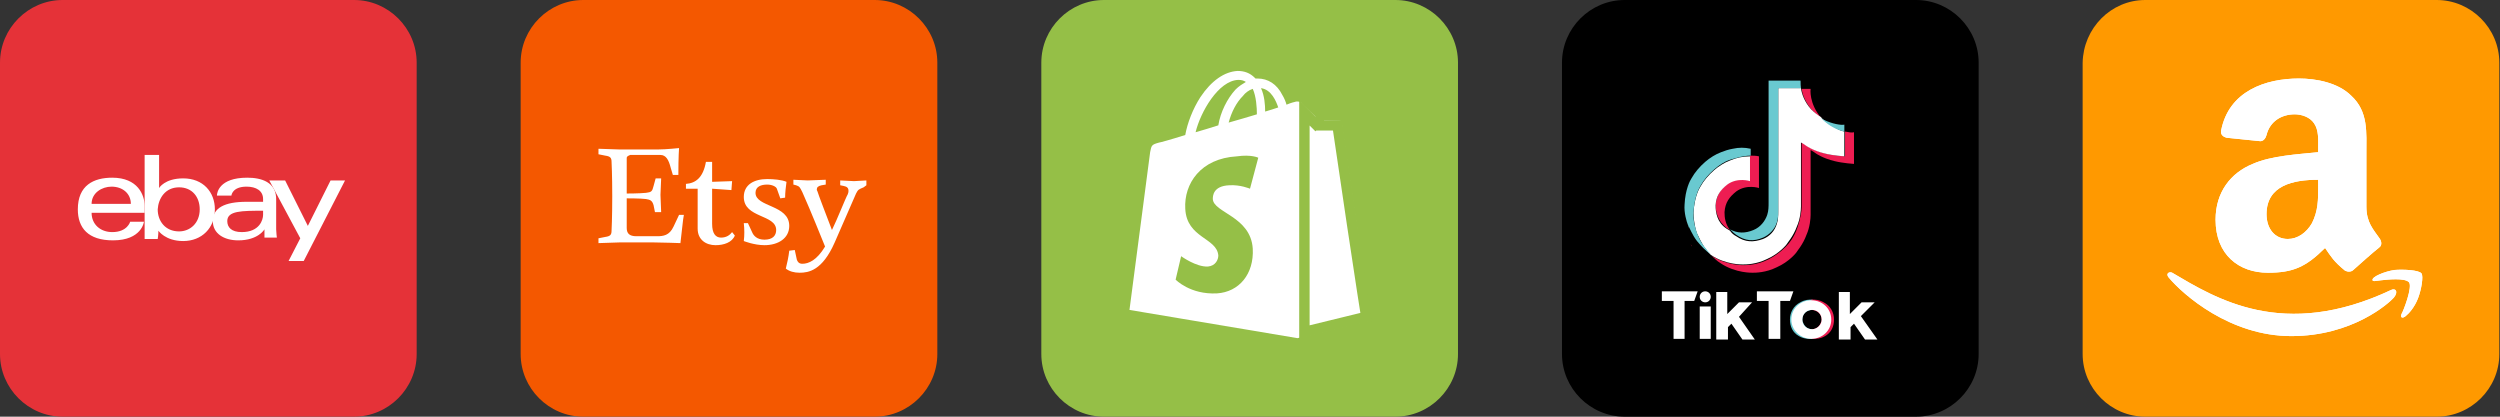 <?xml version="1.0" encoding="utf-8"?>
<!-- Generator: Adobe Illustrator 27.9.0, SVG Export Plug-In . SVG Version: 6.00 Build 0)  -->
<svg version="1.1" id="Layer_1" xmlns="http://www.w3.org/2000/svg" xmlns:xlink="http://www.w3.org/1999/xlink" x="0px" y="0px"
	 viewBox="0 0 363 60.5" style="enable-background:new 0 0 363 60.5;" xml:space="preserve">
<rect x="0" y="0" width="363" height="60.5" fill="#333333" stroke="none"/>
<style type="text/css">
	.st0{fill:#E53238;}
	.st1{clip-path:url(#SVGID_00000098936935310458297400000002933873014269274302_);}
	.st2{fill:#FFFFFF;}
	.st3{fill:#F45800;}
	.st4{fill:#95BF47;}
	.st5{fill:#FFFFFF;stroke:#95BF47;stroke-width:1.512;}
	.st6{clip-path:url(#SVGID_00000033367463598417047830000000908081720833959326_);}
	.st7{fill:#EE1D52;}
	.st8{fill:#69C9D0;}
	.st9{fill:#FF9900;}
	.st10{clip-path:url(#SVGID_00000017485591094525435030000009246765010682300813_);}
	.st11{fill-rule:evenodd;clip-rule:evenodd;fill:#FFFFFF;}
</style>
<g>
	<g>
		<path class="st0" d="M9.1,0h42.3c5,0,9.1,4.1,9.1,9.1v42.3c0,5-4.1,9.1-9.1,9.1H9.1c-5,0-9.1-4.1-9.1-9.1V9.1C0,4.1,4.1,0,9.1,0z"
			/>
		<g>
			<defs>
				<rect id="SVGID_1_" x="11.2" y="22.5" width="38.9" height="15.4"/>
			</defs>
			<clipPath id="SVGID_00000028300396526551526590000004621153211144590008_">
				<use xlink:href="#SVGID_1_"  style="overflow:visible;"/>
			</clipPath>
			<g style="clip-path:url(#SVGID_00000028300396526551526590000004621153211144590008_);">
				<path class="st2" d="M16.3,25.8c-2.7,0-5,1.1-5,4.6c0,2.7,1.5,4.5,5.1,4.5c4.2,0,4.5-2.7,4.5-2.7h-2c0,0-0.4,1.5-2.6,1.5
					c-1.7,0-3-1.1-3-2.8H21v-1C21,28.3,20,25.8,16.3,25.8L16.3,25.8z M16.2,27.1c1.6,0,2.8,1,2.8,2.5h-5.7
					C13.3,28,14.8,27.1,16.2,27.1L16.2,27.1z"/>
				<path class="st2" d="M21,22.5v10.7c0,0.6,0,1.5,0,1.5h1.9c0,0,0.1-0.6,0.1-1.2c0,0,1,1.5,3.6,1.5c2.7,0,4.6-1.9,4.6-4.6
					c0-2.5-1.7-4.5-4.6-4.5c-2.7,0-3.5,1.4-3.5,1.4v-4.8H21z M26,27.2c1.9,0,3,1.4,3,3.2c0,2-1.4,3.2-3,3.2c-2,0-3.1-1.5-3.1-3.2
					C23,28.8,24,27.2,26,27.2L26,27.2z"/>
				<path class="st2" d="M35.9,25.8c-4.1,0-4.4,2.2-4.4,2.6h2.1c0,0,0.1-1.3,2.2-1.3c1.4,0,2.4,0.6,2.4,1.8v0.4h-2.4
					c-3.2,0-4.9,0.9-4.9,2.8c0,1.8,1.6,2.8,3.7,2.8c2.9,0,3.8-1.6,3.8-1.6c0,0.6,0,1.2,0,1.2h1.8c0,0-0.1-0.8-0.1-1.2v-4.2
					C40.2,26.4,37.9,25.8,35.9,25.8L35.9,25.8z M38.2,30.6v0.6c0,0.7-0.5,2.5-3.1,2.5c-1.5,0-2.1-0.7-2.1-1.6
					C33,30.6,35.1,30.6,38.2,30.6z"/>
				<path class="st2" d="M39.1,26.2h2.3l3.3,6.6l3.3-6.6h2.1l-6,11.7h-2.2l1.7-3.3L39.1,26.2L39.1,26.2z"/>
			</g>
		</g>
	</g>
	<g>
		<path class="st3" d="M84.7,0H127c5,0,9.1,4.1,9.1,9.1v42.3c0,5-4.1,9.1-9.1,9.1H84.7c-5,0-9.1-4.1-9.1-9.1V9.1
			C75.6,4.1,79.7,0,84.7,0z"/>
		<path class="st2" d="M91,23v5.1c0,0,1.8,0,2.8-0.1c0.8-0.1,0.9-0.2,1.1-1l0.3-1.1H96l-0.1,2.4l0.1,2.5h-0.9l-0.2-1
			c-0.2-0.7-0.5-0.8-1.1-0.9c-0.7-0.1-2.8-0.1-2.8-0.1v4.3c0,0.8,0.4,1.2,1.4,1.2h3c0.9,0,1.8-0.1,2.4-1.4l0.8-1.7h0.7
			c-0.1,0.3-0.4,3.4-0.5,4.1c0,0-2.7-0.1-3.8-0.1h-5.1l-3,0.1v-0.7l1-0.2c0.7-0.1,0.9-0.3,0.9-0.9c0,0,0.1-1.9,0.1-5
			c0-3.1-0.1-5-0.1-5c0-0.6-0.2-0.8-0.9-0.9l-1-0.2v-0.8l3,0.1h5.7c1.1,0,3-0.2,3-0.2s-0.1,1.2-0.1,3.9h-0.8l-0.3-1
			c-0.3-1.2-0.7-1.9-1.5-1.9h-4.4C91,22.7,91,22.8,91,23z M102.5,23.5h0.9v2.9l2.9-0.1l-0.1,1.3l-2.8-0.2v5.1c0,1.4,0.5,2,1.3,2
			c0.8,0,1.3-0.4,1.6-0.8l0.4,0.5c-0.4,1-1.6,1.4-2.8,1.4c-1.4,0-2.6-0.8-2.6-2.4v-5.8h-1.7v-0.7C101,26.6,102.1,25.8,102.5,23.5z
			 M108.6,32.4l0.6,1.3c0.2,0.5,0.7,1.1,1.8,1.1c1.2,0,1.7-0.6,1.7-1.4c0-2.3-4.7-1.7-4.7-4.8c0-1.8,1.5-2.6,3.4-2.6
			c0.9,0,2.1,0.1,2.8,0.4c-0.1,0.7-0.2,1.6-0.2,2.3l-0.7,0.1l-0.5-1.4c-0.1-0.3-0.7-0.6-1.4-0.6c-0.9,0-1.7,0.3-1.7,1.2
			c0,2.1,4.9,1.7,4.9,4.8c0,1.8-1.6,2.8-3.6,2.8c-1.5,0-3-0.6-3-0.6c0.1-0.8,0.1-1.7,0-2.6H108.6z M114.1,39
			c0.2-0.8,0.4-1.7,0.5-2.6l0.8-0.1l0.3,1.4c0.1,0.3,0.3,0.6,0.8,0.6c0.9,0,2.1-0.5,3.3-2.5c-0.5-1.2-2-5-3.3-7.9
			c-0.4-0.8-0.4-0.8-0.9-1l-0.4-0.1v-0.7l2.1,0.1l2.6-0.1v0.7l-0.6,0.1c-0.5,0.1-0.7,0.3-0.7,0.6c0,0.1,0,0.1,0.1,0.3
			c0.1,0.4,1.3,3.5,2.1,5.6c0.7-1.4,2-4.7,2.3-5.2c0.1-0.3,0.1-0.3,0.1-0.5c0-0.4-0.2-0.6-0.7-0.7l-0.5-0.1v-0.7l2,0.1l1.8-0.1v0.7
			l-0.4,0.3c-0.7,0.3-0.8,0.3-1.1,0.9l-3.1,7.1c-1.8,4.1-3.8,4.4-5.1,4.4C115.3,39.6,114.6,39.4,114.1,39z"/>
	</g>
	<g>
		<path class="st4" d="M160.3,0h42.3c5,0,9.1,4.1,9.1,9.1v42.3c0,5-4.1,9.1-9.1,9.1h-42.3c-5,0-9.1-4.1-9.1-9.1V9.1
			C151.2,4.1,155.3,0,160.3,0z"/>
		<path class="st2" d="M194.8,17.8c0-0.2-0.2-0.3-0.3-0.3c-0.1,0-3-0.1-3-0.1s-2.4-2.2-2.6-2.5c-0.2-0.2-0.7-0.2-0.9-0.1
			c0,0-0.5,0.1-1.2,0.4c-0.1-0.4-0.3-0.9-0.6-1.4c-0.8-1.6-2.1-2.4-3.6-2.4c-0.1,0-0.2,0-0.3,0c-0.1-0.1-0.1-0.1-0.1-0.1
			c-0.7-0.7-1.5-1-2.5-1c-1.9,0.1-3.8,1.4-5.4,3.8c-1.1,1.7-1.9,3.8-2.2,5.5c-2.2,0.7-3.7,1.1-3.8,1.1c-1.1,0.3-1.1,0.4-1.3,1.4
			c-0.1,0.8-3,22.9-3,22.9l24.4,4.1l10.6-2.6C199.1,46.7,194.8,18,194.8,17.8z M185.6,15.6c-0.6,0.2-1.2,0.4-1.9,0.6
			c0-1-0.1-2.3-0.6-3.4C184.6,13,185.3,14.7,185.6,15.6z M182.5,16.6c-1.3,0.4-2.7,0.8-4.1,1.2c0.4-1.5,1.1-2.9,2.1-3.9
			c0.3-0.4,0.8-0.8,1.4-1C182.4,14,182.5,15.6,182.5,16.6z M179.8,11.6c0.5,0,0.8,0.1,1.1,0.3c-0.5,0.3-1,0.6-1.5,1.1
			c-1.2,1.3-2.2,3.3-2.5,5.2c-1.2,0.4-2.3,0.7-3.3,1C174.3,16.3,176.9,11.7,179.8,11.6z"/>
		<path class="st5" d="M191.5,17.5L191,18l0.2,0.2l0.3,0L191.5,17.5z M191.5,17.5L191,18h0l0,0l0,0l0,0l0,0l-0.1-0.1l-0.3-0.3
			c-0.2-0.2-0.5-0.5-0.8-0.8c-0.1-0.1-0.3-0.3-0.4-0.4v31.8l9-2.2l-0.1-0.5l-0.5-3.2l-1.5-9.9c-0.9-6.3-1.9-12.7-2.1-14.2
			c-0.3,0-0.8,0-1.2,0l-1,0l-0.3,0l-0.1,0l0,0l0,0h0l0,0h0L191.5,17.5z"/>
		<path class="st4" d="M182.7,22.9l-1.2,4.5c0,0-1.4-0.6-3-0.5c-2.4,0.1-2.4,1.6-2.4,2c0.1,2,5.5,2.5,5.8,7.2c0.2,3.7-2,6.3-5.2,6.5
			c-3.9,0.2-6-2-6-2l0.8-3.4c0,0,2.2,1.6,3.9,1.5c1.1-0.1,1.5-1,1.5-1.6c-0.2-2.6-4.6-2.5-4.8-6.8c-0.2-3.6,2.2-7.3,7.5-7.6
			C181.7,22.4,182.7,22.9,182.7,22.9z"/>
	</g>
	<g>
		<path d="M235.9,0h42.3c5,0,9.1,4.1,9.1,9.1v42.3c0,5-4.1,9.1-9.1,9.1h-42.3c-5,0-9.1-4.1-9.1-9.1V9.1C226.8,4.1,230.9,0,235.9,0z"
			/>
		<g>
			<defs>
				<rect id="SVGID_00000070800163902076297630000011642077822854740153_" x="234.6" y="7.8" width="44.5" height="44.5"/>
			</defs>
			<clipPath id="SVGID_00000062871433294120978170000005625967147116168113_">
				<use xlink:href="#SVGID_00000070800163902076297630000011642077822854740153_"  style="overflow:visible;"/>
			</clipPath>
			<g style="clip-path:url(#SVGID_00000062871433294120978170000005625967147116168113_);">
				<path d="M234.6,7.8h44.5v44.5h-44.5V7.8z"/>
				<path class="st7" d="M245.5,35.5l0.1,0.3C245.6,35.7,245.6,35.6,245.5,35.5z M249.1,29.7c0.2-1.4,0.7-2.2,1.7-3
					c1.5-1.1,3.3-0.5,3.3-0.5v-3.6c0.4,0,0.9,0,1.3,0.1v4.6c0,0-1.8-0.6-3.3,0.5c-1,0.8-1.6,1.6-1.7,3c0,0.8,0.1,1.7,0.8,2.6
					c-0.2-0.1-0.3-0.2-0.5-0.3C249.4,32.1,249.1,30.7,249.1,29.7z M263.1,16c-1-1.2-1.4-2.3-1.5-3.1h1.3c0,0-0.3,2.1,1.6,4.3l0,0
					C263.9,16.8,263.5,16.4,263.1,16z M269.2,19.2v4.6c0,0-1.6-0.1-2.8-0.4c-1.7-0.4-2.7-1.1-2.7-1.1s-0.7-0.5-0.8-0.5v9.4
					c0,0.5-0.1,1.8-0.6,2.9c-0.5,1.4-1.4,2.4-1.5,2.6c0,0-1,1.3-2.8,2.1c-1.6,0.8-3.1,0.8-3.5,0.8c0,0-2.5,0.1-4.7-1.4
					c-0.5-0.3-0.9-0.7-1.3-1.1l0,0c2.2,1.5,4.7,1.4,4.7,1.4c0.4,0,1.9,0,3.5-0.8c1.8-0.9,2.8-2.1,2.8-2.1c0.2-0.2,1-1.1,1.5-2.6
					c0.4-1.1,0.6-2.4,0.6-2.9v-9.4c0.1,0,0.8,0.5,0.8,0.5s1.1,0.7,2.7,1.1c1.2,0.3,2.8,0.4,2.8,0.4v-3.6
					C268.4,19.2,268.9,19.3,269.2,19.2z"/>
				<path class="st2" d="M267.8,19.1v3.6c0,0-1.6-0.1-2.8-0.4c-1.7-0.4-2.7-1.1-2.7-1.1s-0.7-0.5-0.8-0.5V30c0,0.5-0.1,1.8-0.6,2.9
					c-0.5,1.4-1.4,2.4-1.5,2.6c0,0-1,1.3-2.8,2.1c-1.6,0.8-3.1,0.8-3.5,0.8c0,0-2.5,0.1-4.7-1.4l0,0c-0.2-0.2-0.5-0.5-0.7-0.8
					c-0.7-0.9-1.1-2-1.3-2.3v0c-0.2-0.5-0.5-1.8-0.5-3c0.1-2.2,0.8-3.5,1-3.8c0.5-0.9,1.2-1.7,2-2.4c0.7-0.6,1.5-1.1,2.3-1.4
					c0.9-0.4,1.9-0.6,2.9-0.6v3.6c0,0-1.8-0.6-3.3,0.5c-1,0.8-1.6,1.6-1.7,3c0,1,0.2,2.5,1.6,3.4c0.2,0.1,0.3,0.2,0.5,0.3
					c0.2,0.3,0.5,0.6,0.9,0.8c1.3,0.9,2.5,0.9,3.9,0.4c1-0.4,1.7-1.2,2-2.2c0.2-0.6,0.2-1.2,0.2-1.8V12.8h3.3c0.1,0.8,0.5,2,1.5,3.1
					c0.4,0.4,0.9,0.8,1.4,1.1c0.1,0.2,0.9,0.9,1.9,1.4C266.8,18.8,267.3,19,267.8,19.1z"/>
				<path class="st8" d="M245.1,32.8l0.1,0.2C245.1,33,245.1,33,245.1,32.8z"/>
				<path class="st8" d="M251.2,23.2c-0.9,0.3-1.6,0.8-2.3,1.4c-0.8,0.7-1.5,1.5-2,2.4c-0.2,0.3-0.9,1.7-1,3.8
					c-0.1,1.2,0.3,2.5,0.5,3v0c0.1,0.3,0.5,1.4,1.3,2.3c0.2,0.3,0.4,0.5,0.7,0.8c-0.8-0.5-1.4-1.2-2-1.9c-0.7-0.9-1.1-2-1.3-2.3v0
					c-0.2-0.5-0.6-1.8-0.5-3c0.1-2.2,0.8-3.5,1-3.8c0.5-0.9,1.2-1.7,2-2.4c0.7-0.6,1.5-1.1,2.3-1.4c0.5-0.2,1.1-0.4,1.7-0.5
					c0.9-0.2,1.7-0.2,2.6,0v1C253.2,22.6,252.2,22.9,251.2,23.2z"/>
				<path class="st8" d="M261.5,12.8h-3.3v17.7c0,0.6,0,1.2-0.2,1.8c-0.3,1-1.1,1.8-2,2.2c-1.4,0.6-2.6,0.5-3.9-0.4
					c-0.3-0.2-0.6-0.5-0.9-0.8c1.1,0.6,2.2,0.6,3.4,0.1c1-0.4,1.7-1.3,2-2.2c0.2-0.6,0.2-1.2,0.2-1.8V11.7h4.6
					C261.5,11.7,261.4,12.1,261.5,12.8z M267.8,18.1v1c-0.5-0.1-1.1-0.3-1.6-0.6c-1-0.5-1.7-1.3-1.9-1.4c0.2,0.1,0.3,0.2,0.5,0.3
					C266.1,18,267.3,18.2,267.8,18.1z"/>
				<path class="st8" d="M261.7,46.4c0,0.1,0,0.3,0.1,0.4c0,0,0,0,0,0c0.2,0.6,0.7,1,1.3,1v1.4c-0.7,0-1.2,0-1.9-0.4
					c-0.9-0.5-1.3-1.4-1.3-2.4c0-1,0.5-2,1.5-2.5c0.7-0.4,1.2-0.4,1.8-0.4V45C262.3,45,261.7,45.6,261.7,46.4L261.7,46.4z"/>
				<path class="st7" d="M264.5,46.4c0,0.1,0,0.3-0.1,0.4c0,0,0,0,0,0c-0.2,0.6-0.7,1-1.3,1v1.4c0.7,0,1.2,0,1.9-0.4
					c0.9-0.5,1.3-1.4,1.3-2.4c0-1-0.5-2-1.5-2.5c-0.7-0.4-1.2-0.4-1.8-0.4V45C263.8,45,264.5,45.6,264.5,46.4L264.5,46.4L264.5,46.4
					z"/>
				<path class="st2" d="M241.3,42.3h5.2l-0.5,1.4h-1.4v5.5H243v-5.5h-1.7V42.3z M255.1,42.3v1.4h1.7v5.5h1.7v-5.5h1.4l0.5-1.4
					H255.1z M247.6,43.9c0.5,0,0.8-0.4,0.8-0.8c0-0.5-0.4-0.8-0.8-0.8c-0.5,0-0.8,0.4-0.8,0.8C246.8,43.6,247.2,43.9,247.6,43.9z
					 M246.8,49.2h1.6v-4.7h-1.6V49.2z M254.4,43.9h-1.9l-1.7,1.7v-3.2h-1.6l0,6.9h1.7v-1.8l0.5-0.5l1.6,2.3h1.8l-2.3-3.3L254.4,43.9
					z M270.2,45.9l2-2h-1.9l-1.7,1.7v-3.2H267l0,6.9h1.7v-1.8l0.5-0.5l1.6,2.3h1.8L270.2,45.9z M265.9,46.4c0,1.6-1.3,2.8-2.9,2.8
					c-1.6,0-2.9-1.3-2.9-2.8c0-1.6,1.3-2.8,2.9-2.8C264.6,43.6,265.9,44.8,265.9,46.4z M264.5,46.4c0-0.8-0.6-1.4-1.4-1.4
					c-0.8,0-1.4,0.6-1.4,1.4s0.6,1.4,1.4,1.4C263.8,47.8,264.5,47.2,264.5,46.4z"/>
			</g>
		</g>
	</g>
	<g>
		<path class="st9" d="M311.5,0h42.3c5,0,9.1,4.1,9.1,9.1v42.3c0,5-4.1,9.1-9.1,9.1h-42.3c-5,0-9.1-4.1-9.1-9.1V9.1
			C302.5,4.1,306.5,0,311.5,0z"/>
		<g>
			<defs>
				<rect id="SVGID_00000001633535053720436410000016125628616336082819_" x="313.7" y="11.2" width="38.9" height="38.2"/>
			</defs>
			<clipPath id="SVGID_00000077303167715563684730000002772056343927396759_">
				<use xlink:href="#SVGID_00000001633535053720436410000016125628616336082819_"  style="overflow:visible;"/>
			</clipPath>
			<g style="clip-path:url(#SVGID_00000077303167715563684730000002772056343927396759_);">
				<path class="st2" d="M347.2,42.1c-15.7,7.4-25.5,1.2-31.8-2.5c-0.4-0.2-1,0.1-0.5,0.7c2.1,2.5,8.9,8.5,17.8,8.5
					c8.9,0,14.2-4.8,14.9-5.6C348.3,42.3,347.8,41.8,347.2,42.1L347.2,42.1z M351.6,39.7c-0.4-0.5-2.6-0.6-3.9-0.5
					c-1.4,0.2-3.4,1-3.2,1.5c0.1,0.2,0.3,0.1,1.2,0c0.9-0.1,3.5-0.4,4.1,0.3c0.5,0.7-0.8,4.1-1.1,4.6c-0.2,0.5,0.1,0.7,0.6,0.3
					c0.5-0.4,1.3-1.3,1.8-2.6C351.6,42,351.9,40.1,351.6,39.7L351.6,39.7z"/>
				<path class="st11" d="M336.6,27.1c0,1.9,0,3.5-0.9,5.3c-0.8,1.4-2.1,2.3-3.5,2.3c-1.9,0-3.1-1.5-3.1-3.6c0-4.2,3.9-5,7.5-5V27.1
					z M341.7,39.2c-0.3,0.3-0.8,0.3-1.2,0.1c-1.7-1.4-2-2-2.9-3.3c-2.8,2.8-4.7,3.6-8.3,3.6c-4.2,0-7.6-2.6-7.6-7.7
					c0-4,2.2-6.8,5.4-8.1c2.7-1.2,6.6-1.4,9.5-1.7v-0.6c0-1.2,0.1-2.6-0.6-3.6c-0.6-0.9-1.8-1.3-2.8-1.3c-1.9,0-3.6,1-4.1,3
					c-0.1,0.4-0.4,0.9-0.9,0.9l-4.9-0.5c-0.4-0.1-0.9-0.4-0.8-1c1.1-5.8,6.5-7.6,11.3-7.6c2.5,0,5.7,0.6,7.6,2.5
					c2.5,2.3,2.2,5.3,2.2,8.5V30c0,2.3,1,3.3,1.9,4.6c0.3,0.4,0.4,1,0,1.3C344.5,36.7,342.7,38.3,341.7,39.2L341.7,39.2"/>
				<path class="st2" d="M347.2,42.1c-15.7,7.4-25.5,1.2-31.8-2.5c-0.4-0.2-1,0.1-0.5,0.7c2.1,2.5,8.9,8.5,17.8,8.5
					c8.9,0,14.2-4.8,14.9-5.6C348.3,42.3,347.8,41.8,347.2,42.1L347.2,42.1z M351.6,39.7c-0.4-0.5-2.6-0.6-3.9-0.5
					c-1.4,0.2-3.4,1-3.2,1.5c0.1,0.2,0.3,0.1,1.2,0c0.9-0.1,3.5-0.4,4.1,0.3c0.5,0.7-0.8,4.1-1.1,4.6c-0.2,0.5,0.1,0.7,0.6,0.3
					c0.5-0.4,1.3-1.3,1.8-2.6C351.6,42,351.9,40.1,351.6,39.7L351.6,39.7z"/>
				<path class="st11" d="M336.6,27.1c0,1.9,0,3.5-0.9,5.3c-0.8,1.4-2.1,2.3-3.5,2.3c-1.9,0-3.1-1.5-3.1-3.6c0-4.2,3.9-5,7.5-5V27.1
					z M341.7,39.2c-0.3,0.3-0.8,0.3-1.2,0.1c-1.7-1.4-2-2-2.9-3.3c-2.8,2.8-4.7,3.6-8.3,3.6c-4.2,0-7.6-2.6-7.6-7.7
					c0-4,2.2-6.8,5.4-8.1c2.7-1.2,6.6-1.4,9.5-1.7v-0.6c0-1.2,0.1-2.6-0.6-3.6c-0.6-0.9-1.8-1.3-2.8-1.3c-1.9,0-3.6,1-4.1,3
					c-0.1,0.4-0.4,0.9-0.9,0.9l-4.9-0.5c-0.4-0.1-0.9-0.4-0.8-1c1.1-5.8,6.5-7.6,11.3-7.6c2.5,0,5.7,0.6,7.6,2.5
					c2.5,2.3,2.2,5.3,2.2,8.5V30c0,2.3,1,3.3,1.9,4.6c0.3,0.4,0.4,1,0,1.3C344.5,36.7,342.7,38.3,341.7,39.2L341.7,39.2"/>
			</g>
		</g>
	</g>
</g>
</svg>
